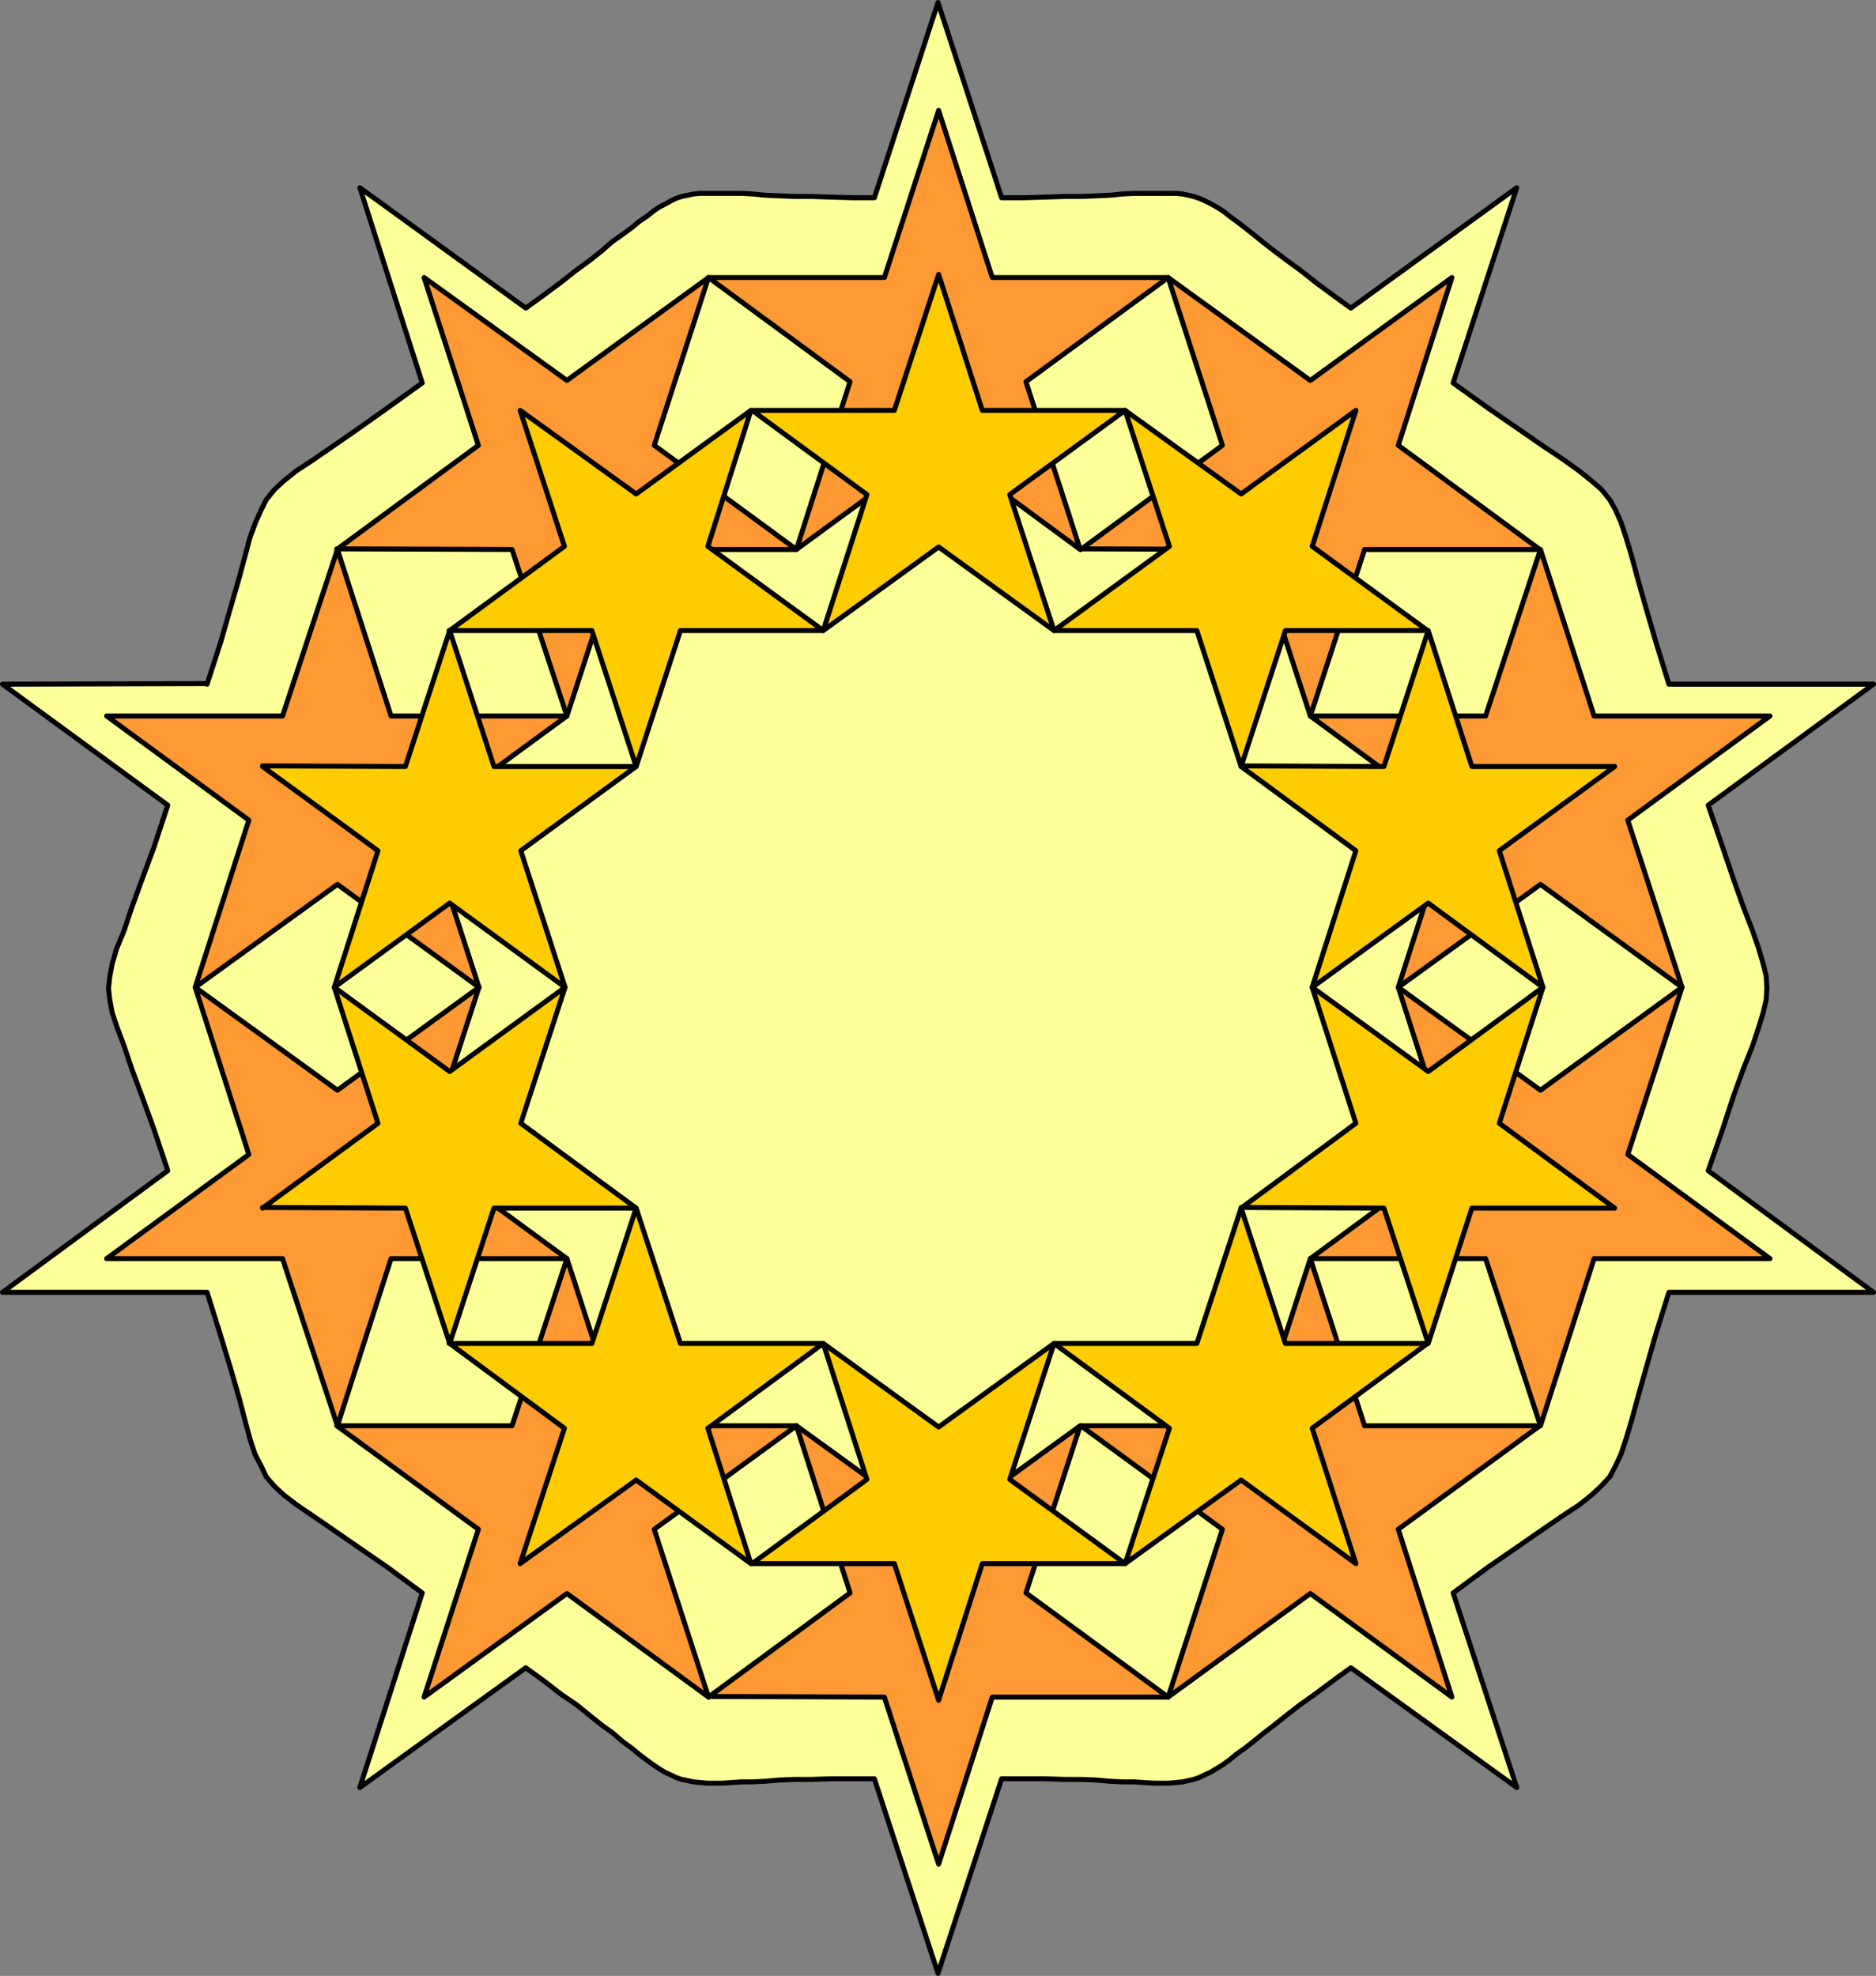 <?xml version="1.0" encoding="UTF-8" standalone="no"?>
<svg
   version="1.0"
   width="128.612mm"
   height="135.446mm"
   id="svg42"
   sodipodi:docname="Background 141.wmf"
   xmlns:inkscape="http://www.inkscape.org/namespaces/inkscape"
   xmlns:sodipodi="http://sodipodi.sourceforge.net/DTD/sodipodi-0.dtd"
   xmlns="http://www.w3.org/2000/svg"
   xmlns:svg="http://www.w3.org/2000/svg">
  <rect width="100%" height="100%" fill="#808080" stroke="none"/>
  <sodipodi:namedview
     id="namedview42"
     pagecolor="#ffffff"
     bordercolor="#000000"
     borderopacity="0.25"
     inkscape:showpageshadow="2"
     inkscape:pageopacity="0.0"
     inkscape:pagecheckerboard="0"
     inkscape:deskcolor="#d1d1d1"
     inkscape:document-units="mm" />
  <defs
     id="defs1">
    <pattern
       id="WMFhbasepattern"
       patternUnits="userSpaceOnUse"
       width="6"
       height="6"
       x="0"
       y="0" />
  </defs>
  <path
     style="fill:#ffff99;fill-opacity:1;fill-rule:evenodd;stroke:none"
     d="m 53.651,177.104 -53.005,0.162 42.824,31.349 -3.555,10.827 -3.232,8.726 -2.586,7.11 -1.939,5.817 -1.939,4.686 -1.131,3.878 -0.646,3.393 -0.323,3.07 0.323,2.909 0.646,3.393 1.293,3.878 1.778,4.686 1.939,5.817 2.586,6.948 3.232,8.888 3.555,10.665 -42.824,31.51 H 53.651 l 3.394,10.827 2.747,9.049 2.101,7.272 1.616,6.14 1.293,4.848 1.293,3.878 1.616,3.07 1.293,2.747 2.101,2.424 2.424,2.262 3.394,2.585 4.04,2.747 5.171,3.555 6.302,4.363 7.757,5.333 9.211,6.787 -16.16,50.416 42.986,-31.025 4.686,3.393 4.363,3.393 4.04,2.747 3.394,2.747 3.232,2.585 2.909,2.101 2.424,2.101 2.424,1.778 1.939,1.616 1.939,1.454 1.778,1.293 1.454,0.97 1.616,0.97 1.454,0.646 1.293,0.646 1.454,0.485 1.616,0.323 1.454,0.323 1.778,0.162 1.616,0.162 h 1.778 2.424 l 2.262,-0.162 2.586,-0.162 h 2.909 l 3.232,-0.162 3.555,-0.323 4.04,-0.162 h 4.525 l 4.848,-0.162 h 5.494 5.818 l 16.483,50.416 16.483,-50.416 h 5.818 5.333 l 5.01,0.162 h 4.363 l 4.04,0.162 3.555,0.323 3.232,0.162 h 3.07 l 2.424,0.162 2.586,0.162 h 1.939 1.939 l 1.939,-0.162 1.616,-0.162 1.454,-0.323 1.454,-0.323 1.454,-0.485 1.293,-0.646 1.454,-0.646 1.616,-0.97 1.616,-0.97 1.778,-1.293 1.778,-1.454 2.262,-1.616 2.262,-1.778 2.586,-2.101 2.747,-2.101 3.232,-2.585 3.555,-2.747 3.878,-2.747 4.525,-3.393 4.686,-3.393 42.986,31.025 -16.483,-50.416 9.211,-6.787 7.757,-5.333 6.302,-4.363 5.171,-3.555 4.202,-2.747 3.232,-2.585 2.424,-2.262 2.262,-2.424 1.454,-2.747 1.454,-3.07 1.293,-3.878 1.454,-4.848 1.616,-5.979 2.101,-7.433 2.586,-9.049 3.394,-10.827 h 53.005 l -42.824,-31.51 3.717,-10.665 2.909,-8.888 2.586,-7.11 2.262,-5.656 1.616,-4.848 1.131,-3.717 0.808,-3.393 0.162,-3.07 -0.162,-3.07 -0.808,-3.232 -1.131,-3.878 -1.616,-4.686 -2.262,-5.817 -2.586,-7.272 -2.909,-8.564 -3.717,-10.827 42.824,-31.349 h -53.005 l -3.394,-10.988 -2.586,-8.888 -2.101,-7.433 -1.616,-5.979 -1.454,-4.848 -1.293,-3.878 -1.454,-3.232 -1.454,-2.585 -2.101,-2.585 -2.586,-2.262 -3.232,-2.585 -4.04,-2.909 -5.333,-3.555 -6.302,-4.363 -7.757,-5.332 -9.211,-6.625 16.483,-50.578 -42.986,31.187 -4.686,-3.393 -4.363,-3.232 -3.878,-3.07 -3.555,-2.585 -3.232,-2.424 -2.909,-2.262 -2.586,-2.101 -2.262,-1.778 -2.101,-1.616 -1.778,-1.293 -1.616,-1.293 -1.778,-1.131 -1.454,-0.808 -1.616,-0.808 -1.454,-0.646 -1.454,-0.485 -1.454,-0.323 -1.454,-0.323 -1.616,-0.162 h -1.939 -1.939 -1.939 -2.586 -2.424 l -3.07,0.162 -3.232,0.323 -3.555,0.162 -4.04,0.162 h -4.363 l -5.01,0.162 -5.333,0.162 h -5.818 L 243.046,0.646 226.563,51.224 h -5.818 l -5.494,-0.162 -4.848,-0.162 h -4.525 l -3.878,-0.162 -3.717,-0.162 -3.232,-0.323 -2.747,-0.162 h -2.747 -2.262 -2.262 -1.939 -1.616 l -1.778,0.162 -1.454,0.323 -1.616,0.323 -1.454,0.485 -1.293,0.646 -1.454,0.808 -1.616,0.808 -1.616,1.131 -1.616,1.293 -1.939,1.293 -1.939,1.616 -2.424,1.778 -2.747,1.939 -2.747,2.424 -3.07,2.424 -3.555,2.585 -3.878,3.07 -4.363,3.232 -4.686,3.393 -42.986,-31.187 16.16,50.578 -9.211,6.625 -7.757,5.494 -6.302,4.363 -5.171,3.555 -4.202,2.747 -3.232,2.585 -2.424,2.262 -2.101,2.585 -1.293,2.585 -1.454,3.232 -1.454,3.878 -1.293,4.848 -1.616,5.979 -2.101,7.272 -2.586,9.049 -3.555,10.988 v 0 z"
     id="path1" />
  <path
     style="fill:none;stroke:#000000;stroke-width:1.293px;stroke-linecap:round;stroke-linejoin:round;stroke-miterlimit:4;stroke-dasharray:none;stroke-opacity:1"
     d="m 53.651,177.104 -53.005,0.162 42.824,31.349 -3.555,10.827 -3.232,8.726 -2.586,7.11 -1.939,5.817 -1.939,4.686 -1.131,3.878 -0.646,3.393 -0.323,3.07 0.323,2.909 0.646,3.393 1.293,3.878 1.778,4.686 1.939,5.817 2.586,6.948 3.232,8.888 3.555,10.665 -42.824,31.51 H 53.651 l 3.394,10.827 2.747,9.049 2.101,7.272 1.616,6.14 1.293,4.848 1.293,3.878 1.616,3.07 1.293,2.747 2.101,2.424 2.424,2.262 3.394,2.585 4.04,2.747 5.171,3.555 6.302,4.363 7.757,5.333 9.211,6.787 -16.16,50.416 42.986,-31.025 4.686,3.393 4.363,3.393 4.04,2.747 3.394,2.747 3.232,2.585 2.909,2.101 2.424,2.101 2.424,1.778 1.939,1.616 1.939,1.454 1.778,1.293 1.454,0.97 1.616,0.97 1.454,0.646 1.293,0.646 1.454,0.485 1.616,0.323 1.454,0.323 1.778,0.162 1.616,0.162 h 1.778 2.424 l 2.262,-0.162 2.586,-0.162 h 2.909 l 3.232,-0.162 3.555,-0.323 4.04,-0.162 h 4.525 l 4.848,-0.162 h 5.494 5.818 l 16.483,50.416 16.483,-50.416 h 5.818 5.333 l 5.01,0.162 h 4.363 l 4.04,0.162 3.555,0.323 3.232,0.162 h 3.07 l 2.424,0.162 2.586,0.162 h 1.939 1.939 l 1.939,-0.162 1.616,-0.162 1.454,-0.323 1.454,-0.323 1.454,-0.485 1.293,-0.646 1.454,-0.646 1.616,-0.97 1.616,-0.97 1.778,-1.293 1.778,-1.454 2.262,-1.616 2.262,-1.778 2.586,-2.101 2.747,-2.101 3.232,-2.585 3.555,-2.747 3.878,-2.747 4.525,-3.393 4.686,-3.393 42.986,31.025 -16.483,-50.416 9.211,-6.787 7.757,-5.333 6.302,-4.363 5.171,-3.555 4.202,-2.747 3.232,-2.585 2.424,-2.262 2.262,-2.424 1.454,-2.747 1.454,-3.07 1.293,-3.878 1.454,-4.848 1.616,-5.979 2.101,-7.433 2.586,-9.049 3.394,-10.827 h 53.005 l -42.824,-31.51 3.717,-10.665 2.909,-8.888 2.586,-7.11 2.262,-5.656 1.616,-4.848 1.131,-3.717 0.808,-3.393 0.162,-3.07 -0.162,-3.07 -0.808,-3.232 -1.131,-3.878 -1.616,-4.686 -2.262,-5.817 -2.586,-7.272 -2.909,-8.564 -3.717,-10.827 42.824,-31.349 h -53.005 l -3.394,-10.988 -2.586,-8.888 -2.101,-7.433 -1.616,-5.979 -1.454,-4.848 -1.293,-3.878 -1.454,-3.232 -1.454,-2.585 -2.101,-2.585 -2.586,-2.262 -3.232,-2.585 -4.04,-2.909 -5.333,-3.555 -6.302,-4.363 -7.757,-5.332 -9.211,-6.625 16.483,-50.578 -42.986,31.187 -4.686,-3.393 -4.363,-3.232 -3.878,-3.07 -3.555,-2.585 -3.232,-2.424 -2.909,-2.262 -2.586,-2.101 -2.262,-1.778 -2.101,-1.616 -1.778,-1.293 -1.616,-1.293 -1.778,-1.131 -1.454,-0.808 -1.616,-0.808 -1.454,-0.646 -1.454,-0.485 -1.454,-0.323 -1.454,-0.323 -1.616,-0.162 h -1.939 -1.939 -1.939 -2.586 -2.424 l -3.07,0.162 -3.232,0.323 -3.555,0.162 -4.04,0.162 h -4.363 l -5.01,0.162 -5.333,0.162 h -5.818 L 243.046,0.646 226.563,51.224 h -5.818 l -5.494,-0.162 -4.848,-0.162 h -4.525 l -3.878,-0.162 -3.717,-0.162 -3.232,-0.323 -2.747,-0.162 h -2.747 -2.262 -2.262 -1.939 -1.616 l -1.778,0.162 -1.454,0.323 -1.616,0.323 -1.454,0.485 -1.293,0.646 -1.454,0.808 -1.616,0.808 -1.616,1.131 -1.616,1.293 -1.939,1.293 -1.939,1.616 -2.424,1.778 -2.747,1.939 -2.747,2.424 -3.07,2.424 -3.555,2.585 -3.878,3.07 -4.363,3.232 -4.686,3.393 -42.986,-31.187 16.16,50.578 -9.211,6.625 -7.757,5.494 -6.302,4.363 -5.171,3.555 -4.202,2.747 -3.232,2.585 -2.424,2.262 -2.101,2.585 -1.293,2.585 -1.454,3.232 -1.454,3.878 -1.293,4.848 -1.616,5.979 -2.101,7.272 -2.586,9.049 -3.555,10.988 v 0"
     id="path2" />
  <path
     style="fill:#ff9933;fill-opacity:1;fill-rule:evenodd;stroke:none"
     d="m 87.264,142.2 45.41,0.162 14.221,43.145 14.059,-43.145 h 45.41 L 169.518,115.376 183.577,71.908 146.894,98.57 109.888,71.908 123.947,115.376 87.264,142.362 v 0 z"
     id="path3" />
  <path
     style="fill:none;stroke:#000000;stroke-width:1.293px;stroke-linecap:round;stroke-linejoin:round;stroke-miterlimit:4;stroke-dasharray:none;stroke-opacity:1"
     d="m 87.264,142.2 45.41,0.162 14.221,43.145 14.059,-43.145 h 45.41 L 169.518,115.376 183.577,71.908 146.894,98.57 109.888,71.908 123.947,115.376 87.264,142.362 v 0"
     id="path4" />
  <path
     style="fill:#ff9933;fill-opacity:1;fill-rule:evenodd;stroke:none"
     d="m 87.264,369.397 h 45.41 l 14.221,-43.306 14.059,43.306 h 45.41 l -36.845,26.824 14.059,43.468 -36.683,-26.824 -37.006,26.824 14.059,-43.468 z"
     id="path5" />
  <path
     style="fill:none;stroke:#000000;stroke-width:1.293px;stroke-linecap:round;stroke-linejoin:round;stroke-miterlimit:4;stroke-dasharray:none;stroke-opacity:1"
     d="m 87.264,369.397 h 45.41 l 14.221,-43.306 14.059,43.306 h 45.41 l -36.845,26.824 14.059,43.468 -36.683,-26.824 -37.006,26.824 14.059,-43.468 -36.683,-26.824 v 0"
     id="path6" />
  <path
     style="fill:#ff9933;fill-opacity:1;fill-rule:evenodd;stroke:none"
     d="m 183.577,71.908 h 45.571 l 14.059,-43.306 13.898,43.306 h 45.571 l -36.845,26.986 14.059,43.468 -36.683,-26.986 -36.845,26.986 13.898,-43.468 z"
     id="path7" />
  <path
     style="fill:none;stroke:#000000;stroke-width:1.293px;stroke-linecap:round;stroke-linejoin:round;stroke-miterlimit:4;stroke-dasharray:none;stroke-opacity:1"
     d="m 183.577,71.908 h 45.571 l 14.059,-43.306 13.898,43.306 h 45.571 l -36.845,26.986 14.059,43.468 -36.683,-26.986 -36.845,26.986 13.898,-43.468 -36.683,-26.986 v 0"
     id="path8" />
  <path
     style="fill:#ff9933;fill-opacity:1;fill-rule:evenodd;stroke:none"
     d="m 183.577,439.528 45.571,0.162 14.059,43.306 13.898,-43.306 h 45.571 l -36.845,-26.986 14.059,-43.306 -36.683,26.663 -36.845,-26.663 13.898,43.306 -36.683,26.986 v 0 z"
     id="path9" />
  <path
     style="fill:none;stroke:#000000;stroke-width:1.293px;stroke-linecap:round;stroke-linejoin:round;stroke-miterlimit:4;stroke-dasharray:none;stroke-opacity:1"
     d="m 183.577,439.528 45.571,0.162 14.059,43.306 13.898,-43.306 h 45.571 l -36.845,-26.986 14.059,-43.306 -36.683,26.663 -36.845,-26.663 13.898,43.306 -36.683,26.986 v 0"
     id="path10" />
  <path
     style="fill:#ff9933;fill-opacity:1;fill-rule:evenodd;stroke:none"
     d="m 27.633,185.506 h 45.571 l 14.221,-43.145 13.898,43.145 h 45.571 l -36.845,26.986 14.059,43.306 -36.683,-26.663 -36.845,26.663 13.898,-43.306 z"
     id="path11" />
  <path
     style="fill:none;stroke:#000000;stroke-width:1.293px;stroke-linecap:round;stroke-linejoin:round;stroke-miterlimit:4;stroke-dasharray:none;stroke-opacity:1"
     d="m 27.633,185.506 h 45.571 l 14.221,-43.145 13.898,43.145 h 45.571 l -36.845,26.986 14.059,43.306 -36.683,-26.663 -36.845,26.663 13.898,-43.306 -36.845,-26.986 v 0"
     id="path12" />
  <path
     style="fill:#ff9933;fill-opacity:1;fill-rule:evenodd;stroke:none"
     d="m 27.633,326.091 h 45.571 l 14.221,43.306 13.898,-43.306 h 45.571 l -36.845,-26.986 14.059,-43.306 -36.683,26.663 -36.845,-26.663 13.898,43.306 -36.845,26.986 z"
     id="path13" />
  <path
     style="fill:none;stroke:#000000;stroke-width:1.293px;stroke-linecap:round;stroke-linejoin:round;stroke-miterlimit:4;stroke-dasharray:none;stroke-opacity:1"
     d="m 27.633,326.091 h 45.571 l 14.221,43.306 13.898,-43.306 h 45.571 l -36.845,-26.986 14.059,-43.306 -36.683,26.663 -36.845,-26.663 13.898,43.306 -36.845,26.986 v 0"
     id="path14" />
  <path
     style="fill:#ff9933;fill-opacity:1;fill-rule:evenodd;stroke:none"
     d="m 339.521,185.506 h 45.41 l 14.221,-43.145 13.898,43.145 h 45.571 l -36.845,26.986 14.059,43.306 -36.683,-26.663 -36.845,26.663 13.898,-43.306 z"
     id="path15" />
  <path
     style="fill:none;stroke:#000000;stroke-width:1.293px;stroke-linecap:round;stroke-linejoin:round;stroke-miterlimit:4;stroke-dasharray:none;stroke-opacity:1"
     d="m 339.521,185.506 h 45.41 l 14.221,-43.145 13.898,43.145 h 45.571 l -36.845,26.986 14.059,43.306 -36.683,-26.663 -36.845,26.663 13.898,-43.306 -36.683,-26.986 v 0"
     id="path16" />
  <path
     style="fill:#ff9933;fill-opacity:1;fill-rule:evenodd;stroke:none"
     d="m 339.521,326.091 h 45.41 l 14.221,43.306 13.898,-43.306 h 45.571 l -36.845,-26.986 14.059,-43.306 -36.683,26.663 -36.845,-26.663 13.898,43.306 -36.683,26.986 z"
     id="path17" />
  <path
     style="fill:none;stroke:#000000;stroke-width:1.293px;stroke-linecap:round;stroke-linejoin:round;stroke-miterlimit:4;stroke-dasharray:none;stroke-opacity:1"
     d="m 339.521,326.091 h 45.41 l 14.221,43.306 13.898,-43.306 h 45.571 l -36.845,-26.986 14.059,-43.306 -36.683,26.663 -36.845,-26.663 13.898,43.306 -36.683,26.986 v 0"
     id="path18" />
  <path
     style="fill:#ff9933;fill-opacity:1;fill-rule:evenodd;stroke:none"
     d="m 280.052,142.2 45.41,0.162 14.059,43.145 14.059,-43.145 h 45.41 l -36.683,-26.986 13.898,-43.468 -36.683,26.663 -36.845,-26.663 14.059,43.468 -36.683,26.986 v 0 z"
     id="path19" />
  <path
     style="fill:none;stroke:#000000;stroke-width:1.293px;stroke-linecap:round;stroke-linejoin:round;stroke-miterlimit:4;stroke-dasharray:none;stroke-opacity:1"
     d="m 280.052,142.2 45.41,0.162 14.059,43.145 14.059,-43.145 h 45.41 l -36.683,-26.986 13.898,-43.468 -36.683,26.663 -36.845,-26.663 14.059,43.468 -36.683,26.986 v 0"
     id="path20" />
  <path
     style="fill:#ff9933;fill-opacity:1;fill-rule:evenodd;stroke:none"
     d="m 280.052,369.397 h 45.41 l 14.059,-43.306 14.059,43.306 h 45.41 l -36.683,26.824 13.898,43.468 -36.683,-26.824 -36.845,26.824 14.059,-43.468 z"
     id="path21" />
  <path
     style="fill:none;stroke:#000000;stroke-width:1.293px;stroke-linecap:round;stroke-linejoin:round;stroke-miterlimit:4;stroke-dasharray:none;stroke-opacity:1"
     d="m 280.052,369.397 h 45.41 l 14.059,-43.306 14.059,43.306 h 45.41 l -36.683,26.824 13.898,43.468 -36.683,-26.824 -36.845,26.824 14.059,-43.468 -36.683,-26.824 v 0"
     id="path22" />
  <path
     style="fill:#ffcc00;fill-opacity:1;fill-rule:evenodd;stroke:none"
     d="m 116.352,163.369 h 37.006 l 11.474,35.227 11.474,-35.227 h 37.006 l -29.896,-21.815 11.15,-35.227 -29.734,21.653 -30.058,-21.653 11.474,35.227 -29.734,21.815 v 0 z"
     id="path23" />
  <path
     style="fill:none;stroke:#000000;stroke-width:1.293px;stroke-linecap:round;stroke-linejoin:round;stroke-miterlimit:4;stroke-dasharray:none;stroke-opacity:1"
     d="m 116.352,163.369 h 37.006 l 11.474,35.227 11.474,-35.227 h 37.006 l -29.896,-21.815 11.15,-35.227 -29.734,21.653 -30.058,-21.653 11.474,35.227 -29.734,21.815 v 0"
     id="path24" />
  <path
     style="fill:#ffcc00;fill-opacity:1;fill-rule:evenodd;stroke:none"
     d="m 116.352,348.067 h 37.006 l 11.474,-35.065 11.474,35.065 h 37.006 l -29.896,21.976 11.15,35.065 -29.734,-21.653 -30.058,21.653 11.474,-35.065 -29.734,-21.976 v 0 z"
     id="path25" />
  <path
     style="fill:none;stroke:#000000;stroke-width:1.293px;stroke-linecap:round;stroke-linejoin:round;stroke-miterlimit:4;stroke-dasharray:none;stroke-opacity:1"
     d="m 116.352,348.067 h 37.006 l 11.474,-35.065 11.474,35.065 h 37.006 l -29.896,21.976 11.15,35.065 -29.734,-21.653 -30.058,21.653 11.474,-35.065 -29.734,-21.976 v 0"
     id="path26" />
  <path
     style="fill:#ffcc00;fill-opacity:1;fill-rule:evenodd;stroke:none"
     d="m 194.728,106.327 h 37.006 l 11.474,-35.227 11.312,35.227 h 37.006 l -29.896,21.815 11.474,35.227 -29.896,-21.653 -29.896,21.653 11.312,-35.227 -29.734,-21.815 v 0 z"
     id="path27" />
  <path
     style="fill:none;stroke:#000000;stroke-width:1.293px;stroke-linecap:round;stroke-linejoin:round;stroke-miterlimit:4;stroke-dasharray:none;stroke-opacity:1"
     d="m 194.728,106.327 h 37.006 l 11.474,-35.227 11.312,35.227 h 37.006 l -29.896,21.815 11.474,35.227 -29.896,-21.653 -29.896,21.653 11.312,-35.227 -29.734,-21.815 v 0"
     id="path28" />
  <path
     style="fill:#ffcc00;fill-opacity:1;fill-rule:evenodd;stroke:none"
     d="m 194.728,405.109 h 37.006 l 11.474,35.388 11.312,-35.388 h 37.006 l -29.896,-21.815 11.474,-35.227 -29.896,21.653 -29.896,-21.653 11.312,35.227 -29.734,21.815 v 0 z"
     id="path29" />
  <path
     style="fill:none;stroke:#000000;stroke-width:1.293px;stroke-linecap:round;stroke-linejoin:round;stroke-miterlimit:4;stroke-dasharray:none;stroke-opacity:1"
     d="m 194.728,405.109 h 37.006 l 11.474,35.388 11.312,-35.388 h 37.006 l -29.896,-21.815 11.474,-35.227 -29.896,21.653 -29.896,-21.653 11.312,35.227 -29.734,21.815 v 0"
     id="path30" />
  <path
     style="fill:#ffcc00;fill-opacity:1;fill-rule:evenodd;stroke:none"
     d="m 68.033,198.434 37.006,0.162 11.474,-35.227 11.474,35.227 h 36.845 l -29.896,21.815 11.474,35.388 -29.896,-21.815 -29.896,21.815 11.312,-35.388 -29.896,-21.815 v 0 z"
     id="path31" />
  <path
     style="fill:none;stroke:#000000;stroke-width:1.293px;stroke-linecap:round;stroke-linejoin:round;stroke-miterlimit:4;stroke-dasharray:none;stroke-opacity:1"
     d="m 68.033,198.434 37.006,0.162 11.474,-35.227 11.474,35.227 h 36.845 l -29.896,21.815 11.474,35.388 -29.896,-21.815 -29.896,21.815 11.312,-35.388 -29.896,-21.815 v 0"
     id="path32" />
  <path
     style="fill:#ffcc00;fill-opacity:1;fill-rule:evenodd;stroke:none"
     d="m 68.033,312.84 37.006,0.162 11.474,35.065 11.474,-35.065 h 36.845 l -29.896,-21.976 11.474,-35.227 -29.896,21.815 -29.896,-21.815 11.312,35.227 -29.896,21.976 v 0 z"
     id="path33" />
  <path
     style="fill:none;stroke:#000000;stroke-width:1.293px;stroke-linecap:round;stroke-linejoin:round;stroke-miterlimit:4;stroke-dasharray:none;stroke-opacity:1"
     d="m 68.033,312.84 37.006,0.162 11.474,35.065 11.474,-35.065 h 36.845 l -29.896,-21.976 11.474,-35.227 -29.896,21.815 -29.896,-21.815 11.312,35.227 -29.896,21.976 v 0"
     id="path34" />
  <path
     style="fill:#ffcc00;fill-opacity:1;fill-rule:evenodd;stroke:none"
     d="m 321.584,198.434 37.006,0.162 11.474,-35.227 11.312,35.227 h 37.006 l -29.896,21.815 11.312,35.388 -29.734,-21.815 -30.058,21.815 11.312,-35.388 -29.734,-21.815 v 0 z"
     id="path35" />
  <path
     style="fill:none;stroke:#000000;stroke-width:1.293px;stroke-linecap:round;stroke-linejoin:round;stroke-miterlimit:4;stroke-dasharray:none;stroke-opacity:1"
     d="m 321.584,198.434 37.006,0.162 11.474,-35.227 11.312,35.227 h 37.006 l -29.896,21.815 11.312,35.388 -29.734,-21.815 -30.058,21.815 11.312,-35.388 -29.734,-21.815 v 0"
     id="path36" />
  <path
     style="fill:#ffcc00;fill-opacity:1;fill-rule:evenodd;stroke:none"
     d="m 321.584,312.84 37.006,0.162 11.474,35.065 11.312,-35.065 h 37.006 l -29.896,-21.976 11.312,-35.227 -29.734,21.815 -30.058,-21.815 11.312,35.227 -29.734,21.976 v 0 z"
     id="path37" />
  <path
     style="fill:none;stroke:#000000;stroke-width:1.293px;stroke-linecap:round;stroke-linejoin:round;stroke-miterlimit:4;stroke-dasharray:none;stroke-opacity:1"
     d="m 321.584,312.84 37.006,0.162 11.474,35.065 11.312,-35.065 h 37.006 l -29.896,-21.976 11.312,-35.227 -29.734,21.815 -30.058,-21.815 11.312,35.227 -29.734,21.976 v 0"
     id="path38" />
  <path
     style="fill:#ffcc00;fill-opacity:1;fill-rule:evenodd;stroke:none"
     d="m 273.104,163.369 h 37.006 l 11.474,35.227 11.474,-35.227 h 36.845 l -29.896,-21.815 11.312,-35.227 -29.734,21.653 -30.058,-21.653 11.474,35.227 z"
     id="path39" />
  <path
     style="fill:none;stroke:#000000;stroke-width:1.293px;stroke-linecap:round;stroke-linejoin:round;stroke-miterlimit:4;stroke-dasharray:none;stroke-opacity:1"
     d="m 273.104,163.369 h 37.006 l 11.474,35.227 11.474,-35.227 h 36.845 l -29.896,-21.815 11.312,-35.227 -29.734,21.653 -30.058,-21.653 11.474,35.227 -29.896,21.815 v 0"
     id="path40" />
  <path
     style="fill:#ffcc00;fill-opacity:1;fill-rule:evenodd;stroke:none"
     d="m 273.104,348.067 h 37.006 l 11.474,-35.065 11.474,35.065 h 36.845 l -29.896,21.976 11.312,35.065 -29.734,-21.653 -30.058,21.653 11.474,-35.065 z"
     id="path41" />
  <path
     style="fill:none;stroke:#000000;stroke-width:1.293px;stroke-linecap:round;stroke-linejoin:round;stroke-miterlimit:4;stroke-dasharray:none;stroke-opacity:1"
     d="m 273.104,348.067 h 37.006 l 11.474,-35.065 11.474,35.065 h 36.845 l -29.896,21.976 11.312,35.065 -29.734,-21.653 -30.058,21.653 11.474,-35.065 -29.896,-21.976 v 0"
     id="path42" />
</svg>
